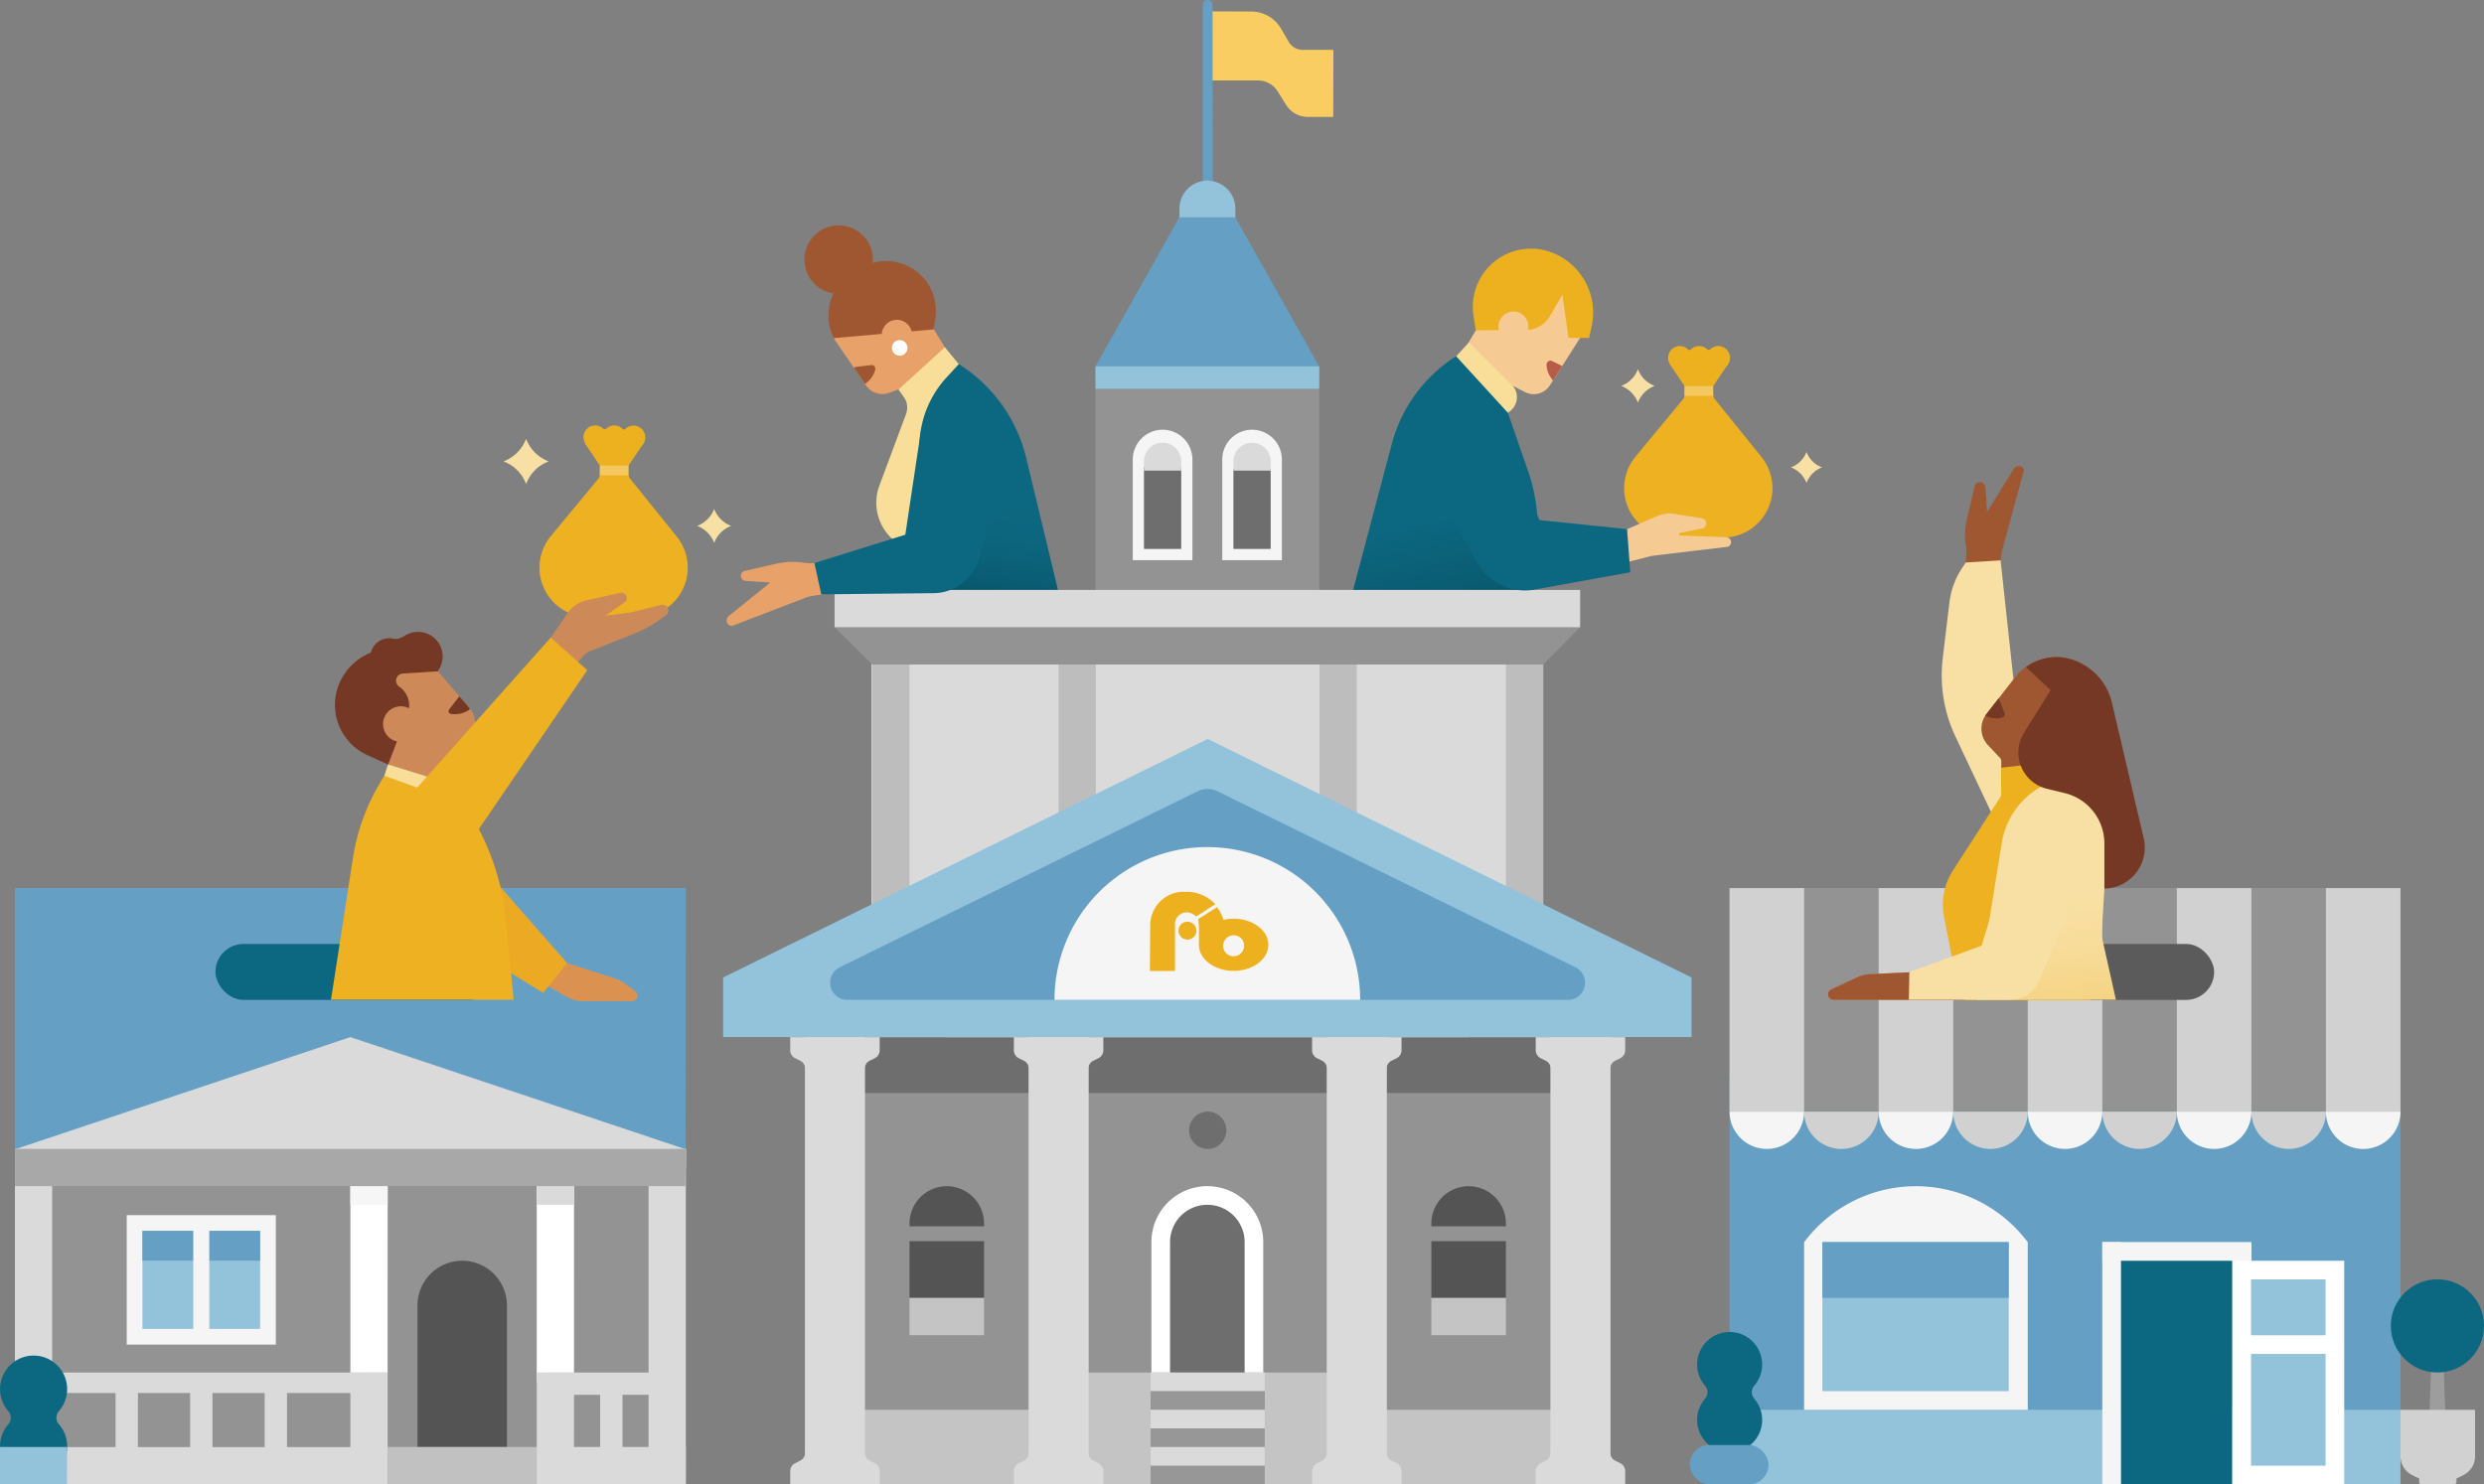 <svg id="Layer_1" data-name="Layer 1" xmlns="http://www.w3.org/2000/svg" viewBox="0 0 666.4 398.33"><rect x="0" y="0" width="666.4" height="398.33" fill="#808080" stroke="none"/><defs><clipPath id="clip-path"><path class="cls-1" d="M406.05 69.89a15.12 15.12 0 0118.5 8.82l1.05 2.62a6.28 6.28 0 01.42 2.94c0 .33-.07.69-.1 1.06a11 11 0 01-1.64 4.76l-8.47 13.3a5.16 5.16 0 01-6.7 1.82l-3.66-1.87-4.37 5.35-12.6-7.4 7.7-13.07s0-2-.09-4.55a14.14 14.14 0 0110-13.78z"/></clipPath><clipPath id="clip-path-2"><path class="cls-1" d="M243.24 72.46a14 14 0 00-19.3 6.74l-.91 2a7.56 7.56 0 00-.6 3.85c.08.79.18 1.7.26 2.51a8.63 8.63 0 001.49 4l8.15 11.86a5.31 5.31 0 006.21 2l2.58-.95 5.58 8 14.76-6.32-11.4-18.52-.27-5a12.23 12.23 0 00-6.55-10.21z"/></clipPath><clipPath id="clip-path-3"><path class="cls-1" d="M101.24 214.9l3.2-10.81-5.53-4.42a14 14 0 016.36-24.78 12 12 0 0111.17 4l9.47 11.1a6.67 6.67 0 01.39 8.14l-4.52 6.5a.7.7 0 00-.11.21L118 215.18z"/></clipPath><clipPath id="clip-path-4"><path class="cls-1" d="M554.52 211.77l.2-5.5 7.15-8.3a13 13 0 00-5.43-20.78 14 14 0 00-15.83 4.55l-7.68 9.85a6.44 6.44 0 00.37 8.34l3.35 3.58a.92.92 0 01.24.61v7.65z"/></clipPath><linearGradient id="linear-gradient" x1="399.93" y1="209.01" x2="380.91" y2="121.2" gradientUnits="userSpaceOnUse"><stop offset="0" stop-color="#00313e"/><stop offset=".18" stop-color="#033f4f"/><stop offset=".59" stop-color="#0a5d73"/><stop offset=".81" stop-color="#0c6881"/></linearGradient><linearGradient id="linear-gradient-2" x1="261.11" y1="176.02" x2="267.09" y2="127.93" gradientUnits="userSpaceOnUse"><stop offset="0" stop-color="#00313e"/><stop offset=".11" stop-color="#034151"/><stop offset=".28" stop-color="#075266"/><stop offset=".46" stop-color="#0a5e75"/><stop offset=".68" stop-color="#0c667e"/><stop offset="1" stop-color="#0c6881"/></linearGradient><linearGradient id="linear-gradient-3" x1="553.6" y1="298.23" x2="546.3" y2="227.89" gradientUnits="userSpaceOnUse"><stop offset="0" stop-color="#edb122"/><stop offset=".03" stop-color="#eeb42b"/><stop offset=".16" stop-color="#f1c250"/><stop offset=".3" stop-color="#f3cd6f"/><stop offset=".44" stop-color="#f5d587"/><stop offset=".59" stop-color="#f7db98"/><stop offset=".76" stop-color="#f8dfa2"/><stop offset=".97" stop-color="#f8e0a5"/></linearGradient><style>.cls-1{fill:none;clip-rule:evenodd}.cls-2{fill:#939393}.cls-15,.cls-3{fill:#6e6e6f}.cls-4{fill:#c4c4c4}.cls-36,.cls-5{fill:#f5f5f5}.cls-15,.cls-16,.cls-17,.cls-20,.cls-23,.cls-25,.cls-27,.cls-30,.cls-31,.cls-33,.cls-34,.cls-40,.cls-43,.cls-45,.cls-5,.cls-50,.cls-6,.cls-8,.cls-9{fill-rule:evenodd}.cls-12,.cls-6{fill:#dadada}.cls-37,.cls-8{fill:#65a0c4}.cls-10,.cls-9{fill:#93c2db}.cls-11{fill:#979797}.cls-14{fill:#bdbdbd}.cls-16{fill:#edb120}.cls-17{fill:#f6ca93}.cls-20{fill:#f8de98}.cls-23{fill:#e8a168}.cls-25{fill:#9e5730}.cls-27{fill:#fff}.cls-30{fill:#545455}.cls-31{fill:#edb122}.cls-32{fill:#f4c85f}.cls-33{fill:#f8e0a5}.cls-34,.cls-39{fill:#0c6881}.cls-40{fill:#a8a8a8}.cls-43{fill:#ce8958}.cls-45{fill:#743824}.cls-46,.cls-50{fill:#d1d1d1}</style></defs><path class="cls-2" d="M224 278.33h199.8v120H224z"/><path class="cls-3" d="M218.86 273.16h210.3v20.15h-210.3z"/><path class="cls-4" d="M224 378.33h200v20H224z"/><path class="cls-4" d="M289 368.33h70v29.99h-70z"/><path class="cls-2" d="M293.9 98.32h60v81.21h-60z"/><path class="cls-5" d="M319.9 123.32a8 8 0 00-8-8 8 8 0 00-8 8v27h16zM343.9 123.32a8 8 0 00-8-8 8 8 0 00-8 8v27h16z"/><path class="cls-3" d="M306.9 125.3h10v22.01h-10zM330.9 125.8h10v21.51h-10z"/><path class="cls-6" d="M340.9 123.82a5 5 0 00-5-5 5 5 0 00-5 5v2.48h10z"/><path d="M357.72 13.38h-8.24a4.3 4.3 0 01-3.73-2.14l-2.09-3.58a9.23 9.23 0 00-7.93-4.56L324 3.06V21.6h13.54a6.22 6.22 0 015.28 3l2.18 3.49a6.91 6.91 0 005.9 3.29h6.77z" fill="#f9cd62" fill-rule="evenodd"/><path class="cls-6" d="M316.9 123.81a5 5 0 00-5-5 5 5 0 00-5 5v2.48h10z"/><path class="cls-8" d="M325.31 1.33A1.34 1.34 0 00324 0a1.34 1.34 0 00-1.33 1.33v62.56h2.67z"/><path class="cls-9" d="M331.42 82.5h-15V56a7.51 7.51 0 017.52-7.52 7.51 7.51 0 017.48 7.52z"/><path class="cls-8" d="M331.4 58.32l22.5 40v3.13h-60v-3.13l22.5-40h15z"/><path class="cls-10" d="M293.9 98.32h60v6h-60z"/><path class="cls-11" d="M308.68 368.31h30.63v30h-30.63z"/><path class="cls-11" d="M308.68 373.31h30.63v5h-30.63z"/><path class="cls-12" d="M308.68 378.31h30.63v5h-30.63zM308.68 388.31h30.63v5h-30.63zM308.68 368.31h30.63v5h-30.63z"/><path fill="#d0d0d0" d="M253.9 158.33h140v120h-140z"/><path class="cls-12" d="M233.8 168.32H414v110.01H233.8z"/><path class="cls-14" d="M234 158.33h10v100h-10zM404 158.33h10v100h-10zM354 158.33h10v100h-10z"/><path class="cls-15" d="M324 298.32a5 5 0 11-5 5 5 5 0 015-5z"/><path class="cls-14" d="M284 158.33h10v100h-10z"/><path class="cls-6" d="M356 286.78a2.37 2.37 0 00-1.31-2.12l-1.38-.69a2.37 2.37 0 01-1.31-2.12v-3.53h24v3.53a2.37 2.37 0 01-1.31 2.12l-1.38.69a2.37 2.37 0 00-1.31 2.12v111.53h-16zM416 286.78a2.37 2.37 0 00-1.31-2.12l-1.38-.69a2.37 2.37 0 01-1.31-2.12v-3.53h24v3.53a2.37 2.37 0 01-1.31 2.12l-1.38.69a2.37 2.37 0 00-1.31 2.12v111.53h-16z"/><path class="cls-6" d="M432 389.85a2.37 2.37 0 001.31 2.12l1.38.69a2.37 2.37 0 011.31 2.12v3.53h-24v-3.53a2.37 2.37 0 011.31-2.12l1.38-.69a2.37 2.37 0 001.31-2.12V278.32h16zM216 286.78a2.37 2.37 0 00-1.31-2.12l-1.38-.69a2.37 2.37 0 01-1.31-2.12v-3.53h24v3.53a2.37 2.37 0 01-1.31 2.12l-1.38.69a2.37 2.37 0 00-1.31 2.12v111.53h-16zM276 286.78a2.37 2.37 0 00-1.31-2.12l-1.38-.69a2.37 2.37 0 01-1.31-2.12v-3.53h24v3.53a2.37 2.37 0 01-1.31 2.12l-1.38.69a2.37 2.37 0 00-1.31 2.12v111.53h-16zM372 389.85a2.37 2.37 0 001.31 2.12l1.38.69a2.37 2.37 0 011.31 2.12v3.53h-24v-3.53a2.37 2.37 0 011.31-2.12l1.38-.69a2.37 2.37 0 001.31-2.12V278.32h16z"/><path class="cls-6" d="M232 389.85a2.37 2.37 0 001.31 2.12l1.38.69a2.37 2.37 0 011.31 2.12v3.53h-24v-3.53a2.37 2.37 0 011.31-2.12l1.38-.69a2.37 2.37 0 001.31-2.12V278.32h16zM292 389.85a2.37 2.37 0 001.31 2.12l1.38.69a2.37 2.37 0 011.31 2.12v3.53h-24v-3.53a2.37 2.37 0 011.31-2.12l1.38-.69a2.37 2.37 0 001.31-2.12V278.32h16z"/><path class="cls-9" d="M453.8 262.31l-129.79-64-130.01 64v16h259.8v-16z"/><path class="cls-8" d="M420.65 268.32a4.61 4.61 0 002-8.75l-96-47.22a6.1 6.1 0 00-5.37 0l-96 47.22a4.61 4.61 0 002 8.75z"/><path class="cls-5" d="M364.9 268.32a41 41 0 00-41-41 41 41 0 00-41 41h82z"/><path class="cls-16" d="M315.22 260.56v-12.74a3.17 3.17 0 014.93-2.44l.8.55 5.1-3.28a10.59 10.59 0 00-7.74-3.34h-1.23a9 9 0 00-8.5 9c-.05 5.43-.09 12.27-.09 12.27z"/><path class="cls-16" d="M318.48 247.35a2.4 2.4 0 11-2.31 2.4 2.36 2.36 0 012.31-2.4zM333.76 253.7A2.81 2.81 0 11331 251a2.75 2.75 0 012.76 2.7zm-12.11-.36v-3.94a15.51 15.51 0 00-.1-1.8l-.12-.95 5.11-3.22.39.59a10.31 10.31 0 011.28 2.83 12.26 12.26 0 012.75-.31c5.14 0 9.31 3.14 9.31 7s-4.17 7-9.31 7-9.32-3.14-9.32-7c0-.06.01-.13.01-.2z"/><path class="cls-17" d="M406.05 69.89a15.12 15.12 0 0118.5 8.82l1.05 2.62a6.28 6.28 0 01.42 2.94c0 .33-.07.69-.1 1.06a11 11 0 01-1.64 4.76l-8.47 13.3a5.16 5.16 0 01-6.7 1.82l-3.66-1.87-4.37 5.35-12.6-7.4 7.7-13.07s0-2-.09-4.55a14.14 14.14 0 0110-13.78z"/><g clip-path="url(#clip-path)"><path d="M420 98.64l-3.6-1.74a1 1 0 00-1 .06 1 1 0 00-.49.9 5.88 5.88 0 00.95 3.15c.53.79 1.07 1.63 1.07 1.63l1.83-.25z" fill="#b85c47" fill-rule="evenodd"/></g><path class="cls-20" d="M394.08 91.88l11.49 11.36a4.72 4.72 0 01-.65 7.23l-1.4 1-13.3-15.37z"/><path class="cls-16" d="M420.79 90.69l-1.63-11.64-3.39 5.82a7.42 7.42 0 01-6.37 3.68l-13.5.1s-.23-1.56-.6-4a15.61 15.61 0 0121-16.9A17.25 17.25 0 01427 87.58c-.41 1.86-.68 3.12-.68 3.12z"/><circle cx="406.04" cy="87.62" r="4.02" transform="rotate(-76.72 406.026 87.631)" fill="#f6ca93"/><path d="M412.21 146.53a45.58 45.58 0 00-2.22-20c-2.49-7.2-5.46-15.76-5.46-15.76L390.65 95.6a40 40 0 00-17.27 23.55l-11.65 44h48.6z" fill="url(#linear-gradient)" fill-rule="evenodd"/><path class="cls-23" d="M243.24 72.46a14 14 0 00-19.3 6.74l-.91 2a7.56 7.56 0 00-.6 3.85c.08.79.18 1.7.26 2.51a8.63 8.63 0 001.49 4l8.15 11.86a5.31 5.31 0 006.21 2l2.58-.95 5.58 8 14.76-6.32-11.4-18.52-.27-5a12.23 12.23 0 00-6.55-10.21z"/><g clip-path="url(#clip-path-2)"><path class="cls-25" d="M228.63 99.14l.2-.21a1.74 1.74 0 011.06-.51l3.86-.45a1 1 0 01.85.33 1 1 0 01.21.89 6.51 6.51 0 01-3.87 4.41l-.21.09z"/></g><path class="cls-25" d="M223.61 90.74l26.87-2.34s.18-1.15.45-3a13.34 13.34 0 00-18-14.44l-1.68.65a14 14 0 00-7.64 19.08z"/><path class="cls-25" d="M225 60.49a9.18 9.18 0 11-9.18 9.18 9.18 9.18 0 019.18-9.18z"/><circle cx="240.62" cy="89.9" r="4.08" fill="#e8a168"/><path class="cls-27" d="M241.36 91.27a2.09 2.09 0 11-2.08 2.09 2.09 2.09 0 012.08-2.09z"/><path class="cls-20" d="M253.48 93.18l-12.44 11.35 4.52 6.32 14.3-9.92-6.38-7.75z"/><path class="cls-20" d="M239.47 144.7a13.15 13.15 0 01-3.55-14.39c2.41-6.47 5.59-15 7.13-19.15a5.14 5.14 0 00-.57-4.7l13.61-8.88a37.53 37.53 0 0118 26.59l5.72 37.19-34.81.34.12-12z"/><path d="M243.73 161.63s2-28.31 3-43.67a27.56 27.56 0 017.27-16.74l3.23-3.51a41.11 41.11 0 0118.08 25.18l9.25 38.47z" fill="url(#linear-gradient-2)" fill-rule="evenodd"/><path fill-rule="evenodd" fill="#939393" d="M414 178.32H234l-10.1-10v-10h200v10l-9.9 10z"/><path class="cls-12" d="M223.9 158.32h200v10h-200z"/><path class="cls-27" d="M338.9 333.31a15 15 0 00-30 0v35h30z"/><path class="cls-15" d="M333.9 333.31a10 10 0 00-10-10 10 10 0 00-10 10v35h20z"/><path class="cls-30" d="M404 328.33a10 10 0 00-20 0v20h20zM264 328.33a10 10 0 00-20 0v20h20z"/><path class="cls-2" d="M381 329.08h26v4h-26zM241 329.08h26v4h-26z"/><path class="cls-4" d="M384 348.31h20v10h-20zM244 348.31h20v10h-20z"/><path class="cls-16" d="M455.77 109.36l-7.95-11.89h15.9l-7.95 11.89z"/><path class="cls-16" d="M458 93.74a.57.57 0 00.79 0 3.15 3.15 0 11-.39 4.09 3.15 3.15 0 01-5.15 0 3.15 3.15 0 11-.4-4.08.54.54 0 00.4.17.54.54 0 00.39-.17 3.18 3.18 0 012.19-.88 3.13 3.13 0 012.17.87z"/><path class="cls-31" d="M453.53 105.39H458l1.65.43v.26a1.62 1.62 0 00.36 1l12.57 15.58a13.28 13.28 0 01-10.33 21.61H449a13.27 13.27 0 01-10.23-21.73l12.79-15.46a1.63 1.63 0 00.37-1v-.31z"/><path class="cls-32" d="M451.89 103.59h7.73v2.63h-7.73z"/><path class="cls-33" d="M439.42 99.06a7.63 7.63 0 01-4.5 4.5 7.66 7.66 0 014.5 4.5 7.61 7.61 0 014.5-4.5 7.58 7.58 0 01-4.5-4.5zM484.64 121.26a7.06 7.06 0 01-4.18 4.17 7.1 7.1 0 014.18 4.18 7.1 7.1 0 014.18-4.18 7.06 7.06 0 01-4.18-4.17z"/><path class="cls-23" d="M229.4 158.1a4.33 4.33 0 003.64-4.83 4.74 4.74 0 00-5.81-4l-6.23 1.46a15 15 0 01-5.26.3l-.91-.11a18.52 18.52 0 00-6.34.31l-8.76 2a1.22 1.22 0 00-.93.9 1.41 1.41 0 001.28 1.76l6.58.43-11.17 9a1.54 1.54 0 00-.56 1.31 1.52 1.52 0 00.79 1.19 1.12 1.12 0 00.93.06l19.22-7.39a10.79 10.79 0 012.23-.59z"/><path class="cls-34" d="M218.49 151.1l1.84 8.39 30.14-.31a12.91 12.91 0 0012.42-10c1.91-8.16 4.65-19.82 6.75-28.76a11.19 11.19 0 00-10.34-13.74 12 12 0 00-12.42 10.16c-1.67 11-4 26.65-4 26.65z"/><path class="cls-17" d="M425 152.09a4.59 4.59 0 003.86.76l13.9-3.58a6.86 6.86 0 01.79-.14l19.72-2.36a1.28 1.28 0 001.08-.89 1.32 1.32 0 00-.18-1.14 1.29 1.29 0 00-1-.56l-12.35-.48a.35.35 0 01-.33-.32.33.33 0 01.28-.37l5.86-1.19a1.39 1.39 0 001.11-1.42 1.39 1.39 0 00-1.17-1.33l-7.33-1.17a8.54 8.54 0 00-4.76.62l-8.38 3.68-8.73 1a4.93 4.93 0 00-2.36 8.85z"/><path class="cls-34" d="M381 123.91a12 12 0 0110.11-17.82 11.65 11.65 0 0111.06 7.21L413 139.57l23.5 2.43.87 11.57-25.61 4.64a14.68 14.68 0 01-15.42-7.21c-4.18-7.39-10.2-18.07-15.34-27.09z"/><path class="cls-14" d="M23.73 278.33h140.61v120H23.73z"/><path class="cls-2" d="M4 298.32h179.9v100.01H4z"/><path class="cls-8" d="M184 238.31H4v74h179.95l.05-74z"/><path class="cls-6" d="M51 373.33h6v19.03l-6-.01v-19.02zM31 373.33h6v19.03l-6-.01v-19.02zM71 373.33h6v19.03l-6-.01v-19.02z"/><path class="cls-6" d="M10.26 373.83v-5.5h87.06l-.07 5.5H10.26z"/><path class="cls-6" d="M104 368.33v30H13.73v-10H94v-20h10z"/><path class="cls-6" d="M4 398.33v-90.02h10l-.01 90.02H4z"/><path class="cls-34" d="M2.24 382.19a2.67 2.67 0 000-3.49 9 9 0 1113.55 0 2.66 2.66 0 000 3.49 9 9 0 11-13.54 0z"/><path class="cls-6" d="M174 398.33v-90.02h10l-.01 90.02H174z"/><path class="cls-27" d="M144 370.85v-58.03h10l-.01 58.03H144z"/><path class="cls-6" d="M146.24 374.31v-5.98h37.66l-.03 5.98h-37.63z"/><path class="cls-6" d="M161 373.33h6v19.03l-6-.01v-19.02zM144 398.3v-29.99h10l-.01 29.99H144z"/><path class="cls-6" d="M144 398.3v-9.99h40l-.03 9.99H144z"/><path class="cls-27" d="M94 368.33v-50.02h10l-.01 50.02H94z"/><path fill="#f6f6f6" fill-rule="evenodd" d="M94 323.31v-9.55h10l-.01 9.55H94z"/><path class="cls-6" d="M144 323.31v-9.53h10l-.01 9.53H144z"/><path class="cls-30" d="M136 350.33a12 12 0 00-12-12 12 12 0 00-12 12v38h24z"/><path class="cls-36" d="M34 326.09h40v34.74H34z"/><path class="cls-10" d="M38.21 330.3h31.58v26.32H38.21z"/><path class="cls-37" d="M38.21 330.3h31.58v8.01H38.21z"/><path class="cls-36" d="M51.85 328.55h4.29v30.18h-4.29z"/><path fill="#c1c1c1" d="M104 388.31h40v10.01h-40z"/><rect class="cls-39" x="57.8" y="253.32" width="75.72" height="15.01" rx="7.51"/><path class="cls-6" d="M94 278.31l90 30.12v4.88H4v-4.88l90-30.12z"/><path class="cls-40" d="M4 318.31v-10h180l-.15 10H4z"/><path d="M131.1 236.23l21.07 22.23 13 4.17a8.3 8.3 0 012.52 1.31l2.74 2.07a1.49 1.49 0 01-.9 2.67h-12.9a9.5 9.5 0 01-4.7-1.25l-34.23-19.55z" fill="#db9251" fill-rule="evenodd"/><path d="M116.41 241.6a9.52 9.52 0 0116.59-5l19.16 21.85-6.43 8s-16.26-10-24.9-15.33a9.5 9.5 0 01-4.45-9.37z" fill="#eca923" fill-rule="evenodd"/><path class="cls-43" d="M101.24 214.9l3.2-10.81-5.53-4.42a14 14 0 016.36-24.78 12 12 0 0111.17 4l9.47 11.1a6.67 6.67 0 01.39 8.14l-4.52 6.5a.7.7 0 00-.11.21L118 215.18z"/><g clip-path="url(#clip-path-3)"><path class="cls-45" d="M123.23 186.85l-2.75 3.58a.69.69 0 00-.1.69.73.73 0 00.54.45 6.73 6.73 0 005.07-1.19l.1-.07.48-3.62z"/></g><path class="cls-20" d="M102.17 211.14l1.92-6 19.7 6.13a3.46 3.46 0 012.29 4.24c-.53 1.83-1.08 3.77-1.08 3.77z"/><path class="cls-31" d="M135.85 247.64A68.34 68.34 0 00124.66 216l-.07-.11-21.46-7.7a56.25 56.25 0 00-8.45 22.09c-2.29 14.78-5.88 38-5.88 38h49s-1.02-10.63-1.95-20.64z"/><path class="cls-16" d="M164.78 130.71l-7.95-11.9h15.9l-7.95 11.9z"/><path class="cls-16" d="M167 115.08a.52.52 0 00.39.17.56.56 0 00.4-.17 3.15 3.15 0 015.32 2.28 3.14 3.14 0 01-5.72 1.81 3.14 3.14 0 01-5.15 0 3.15 3.15 0 11-2.58-5 3.11 3.11 0 012.18.88.5.5 0 00.4.16.55.55 0 00.39-.16 3.17 3.17 0 014.37 0z"/><path class="cls-31" d="M162.54 126.74H167l1.65.43v.25a1.62 1.62 0 00.36 1L181.56 144a13.27 13.27 0 01-10.33 21.61H158a13.28 13.28 0 01-10.23-21.74l12.8-15.46a1.66 1.66 0 00.36-1v-.32z"/><path class="cls-33" d="M141.14 117.74a10.31 10.31 0 006.08 6.08 10.26 10.26 0 00-6.08 6.08 10.26 10.26 0 00-6.08-6.08 10.31 10.31 0 006.08-6.08zM191.6 136.55a7.74 7.74 0 004.57 4.58 7.7 7.7 0 00-4.57 4.57 7.74 7.74 0 00-4.58-4.57 7.79 7.79 0 004.58-4.58z"/><path class="cls-32" d="M160.9 124.93h7.73v2.63h-7.73z"/><path class="cls-43" d="M144.64 185.83a3.61 3.61 0 004.66-.86l6.85-8.55a5.84 5.84 0 012.44-1.81l11.67-4.61a30.58 30.58 0 006.19-3.35l2.19-1.54a1.55 1.55 0 00-1.27-2.78L169 164.4l-6.58.82 5.09-3.54a1.45 1.45 0 00.35-2.05 1.37 1.37 0 00-1.41-.53l-9.06 2a8.46 8.46 0 00-5.16 3.49l-10.34 15.1a3.62 3.62 0 001.15 5.17z"/><path class="cls-31" d="M157.56 179.84l-9.81-8.75-44.14 49.62a11.22 11.22 0 003.44 17.52 10.26 10.26 0 0013-3.42z"/><path class="cls-45" d="M108.31 171a7.93 7.93 0 019.18 8.87v.28l-9.4.6a1.93 1.93 0 00-1 3.52 6.09 6.09 0 012.27 7.24c-2.06 5.39-5.24 13.65-5.24 13.65l-5.58-2.53a14.79 14.79 0 01-7.26-19.78 15.43 15.43 0 019.94-8.3l.81-.22 4.18-2.56a5.93 5.93 0 012.1-.78z"/><path class="cls-43" d="M107.55 189.54a4.78 4.78 0 11-4.78 4.78 4.78 4.78 0 014.78-4.78z"/><path class="cls-45" d="M105.44 171.38a3.71 3.71 0 002.92-.63 6.53 6.53 0 012.7-1.09 6.6 6.6 0 016.4 10.43c-.17.23-6.44-2.05-6.89-1.86-2.26 1-10.73 1.8-11.19-1a5.13 5.13 0 016.06-5.86z"/><path class="cls-9" d="M0 398.31v-10h18l-.02 10H0z"/><path class="cls-37" d="M464 288.31h180v110H464z"/><path class="cls-25" d="M535 160.52a4.59 4.59 0 01-5 3.82 5.09 5.09 0 01-4.42-6.32c.52-2 1.07-4.2 1.49-5.86a14.94 14.94 0 00.35-5.53c0-.24-.06-.48-.1-.71a19.18 19.18 0 01.36-6.67c.71-2.95 1.69-7.08 2.1-8.82a1.4 1.4 0 011-1 1.51 1.51 0 011.87 1.35c.16 2.48.43 6.62.43 6.62l7.19-11.59a1.5 1.5 0 012.58 0 .76.76 0 01.08.59l-5.69 20.85a9.73 9.73 0 00-.24 1.07c-.24 1.85-1.26 7.97-2 12.2z"/><path class="cls-33" d="M536.15 222.13s-6.74-14.27-11.54-24.45a38.51 38.51 0 01-3.42-21c.61-5.12 1.31-11 1.8-15a21.36 21.36 0 013.45-9.33l.95-1.41 9.32-.56 3.75 34.61 10.75 29.83"/><path class="cls-10" d="M463.9 378.33H644v19.99H463.9z"/><path class="cls-34" d="M457.43 375.34a2.66 2.66 0 000-3.47 8.72 8.72 0 1113.19 0 2.66 2.66 0 000 3.47 8.72 8.72 0 11-13.19 0z"/><path class="cls-2" d="M464 238.33h180v59.99H464z"/><path class="cls-46" d="M464 238.33h20v59.99h-20zM544 238.33h20v59.99h-20zM584 238.33h20v59.99h-20zM624 238.33h20v59.99h-20zM504 238.33h20v59.99h-20z"/><rect x="526.61" y="253.32" width="67.39" height="15.01" rx="7.51" fill="#5b5b5c"/><path class="cls-39" d="M568.9 338.33h30v60h-30z"/><path class="cls-36" d="M564 333.33h5v65h-5z"/><path class="cls-36" d="M564 333.31h40v5h-40z"/><path class="cls-36" d="M598.9 333.75h5.11v64.58h-5.11z"/><path class="cls-5" d="M544 333.33l-.76-.95A37.43 37.43 0 00514 318.33a37.43 37.43 0 00-29.24 14.05l-.76.95v45h60z"/><path class="cls-10" d="M488.9 333.33h50v40h-50z"/><path class="cls-37" d="M488.9 333.31h50v15h-50z"/><path class="cls-31" d="M521.54 246.05a17 17 0 012.4-12.48c5.58-8.63 15.46-23.94 15.46-23.94l20.71-.16 3.1 5a13.55 13.55 0 011.94 8.83c-1.11 9-3.41 27.38-3.41 27.38l-.86 17.69h-35z"/><path class="cls-25" d="M554.52 211.77l.2-5.5 7.15-8.3a13 13 0 00-5.43-20.78 14 14 0 00-15.83 4.55l-7.68 9.85a6.44 6.44 0 00.37 8.34l3.35 3.58a.92.92 0 01.24.61v7.65z"/><g clip-path="url(#clip-path-4)"><path class="cls-45" d="M535.75 186.3s1.36 3.34 2 5a.94.94 0 010 .77 1 1 0 01-.6.49 6 6 0 01-5.14-.94l-.48-.36z"/></g><path class="cls-16" d="M536.85 217l.01-10.99 14.58-1.62.54 5.23-15.13 7.38z"/><path d="M530.22 268.33s4.27-26.42 6.82-42.15a21 21 0 0112.46-16l11.6-5 3.69 9.84a13.39 13.39 0 01.84 5.57c-.48 8.1-1.82 30.53-1.82 30.53l3.84 17.16z" fill="url(#linear-gradient-3)" fill-rule="evenodd"/><path class="cls-5" d="M524 298.32h-20a10 10 0 0010 10 10 10 0 0010-10z"/><path class="cls-50" d="M584 298.32h-20a10 10 0 0010 10 10 10 0 0010-10zM624 298.32h-20a10 10 0 0010 10 10 10 0 0010-10z"/><path class="cls-5" d="M484 298.32h-20a10 10 0 0010 10 10 10 0 0010-10z"/><path class="cls-50" d="M544 298.32h-20a10 10 0 0010 10 10 10 0 0010-10zM504 298.32h-20a10 10 0 0010 10 10 10 0 0010-10z"/><path class="cls-5" d="M564 298.32h-20a10 10 0 0010 10 10 10 0 0010-10zM604 298.32h-20a10 10 0 0010 10 10 10 0 0010-10z"/><path class="cls-40" d="M644 298.32h-20a10 10 0 0010 10 10 10 0 0010-10z"/><path class="cls-5" d="M644 298.32h-20a10 10 0 0010 10 10 10 0 0010-10z"/><rect class="cls-37" x="453.33" y="387.78" width="21.13" height="10.55" rx="5.27"/><path fill="#9d9d9d" fill-rule="evenodd" d="M651.27 392.34l1.32-35.03h2.62l1.32 35.03h-5.26z"/><path class="cls-50" d="M664 378.33h-20v12.51a5.61 5.61 0 003.11 5l1.89.94v.9a.61.61 0 00.62.62h8.76a.61.61 0 00.62-.62v-.9l1.89-.94a5.61 5.61 0 003.11-5z"/><circle class="cls-39" cx="653.9" cy="355.81" r="12.5"/><path d="M526.27 268.32a5.82 5.82 0 005.45-7.88 5.55 5.55 0 00-7.32-3.16l-8.24 3.44-4.7.24-9.9.46a8.45 8.45 0 00-3.16.78l-7.11 3.29a1.48 1.48 0 00.62 2.83z" fill="#d49266" fill-rule="evenodd"/><path class="cls-25" d="M526.27 268.32a5.82 5.82 0 005.45-7.88 5.55 5.55 0 00-7.32-3.16l-8.24 3.44-4.7.24-9.9.46a8.45 8.45 0 00-3.16.78l-7.11 3.29a1.48 1.48 0 00.62 2.83z"/><path class="cls-33" d="M562.86 226a9.66 9.66 0 00-2-10.57 11.4 11.4 0 00-19 4.69c-4.56 15-10.24 33.66-10.24 33.66l-19.38 7.08-.15 7.43h27.21a8.41 8.41 0 007.74-5.11c3.81-8.97 11.75-27.58 15.82-37.18z"/><path class="cls-45" d="M543.5 179l6.63 6.21-7.13 11.45a10 10 0 006.1 15l4.84 1.18a13.91 13.91 0 0110.62 13.53v12.08a11 11 0 0010.55-13.49c-2.6-11.1-6.24-26.63-8.54-36.41a15.94 15.94 0 00-11.32-11.73 13.62 13.62 0 00-10.83 1.62z"/><path fill="#fff" d="M598.9 338.33h30v60h-30z"/><path class="cls-10" d="M603.9 363.33h20v30h-20zM603.9 343.33h20v15h-20z"/></svg>